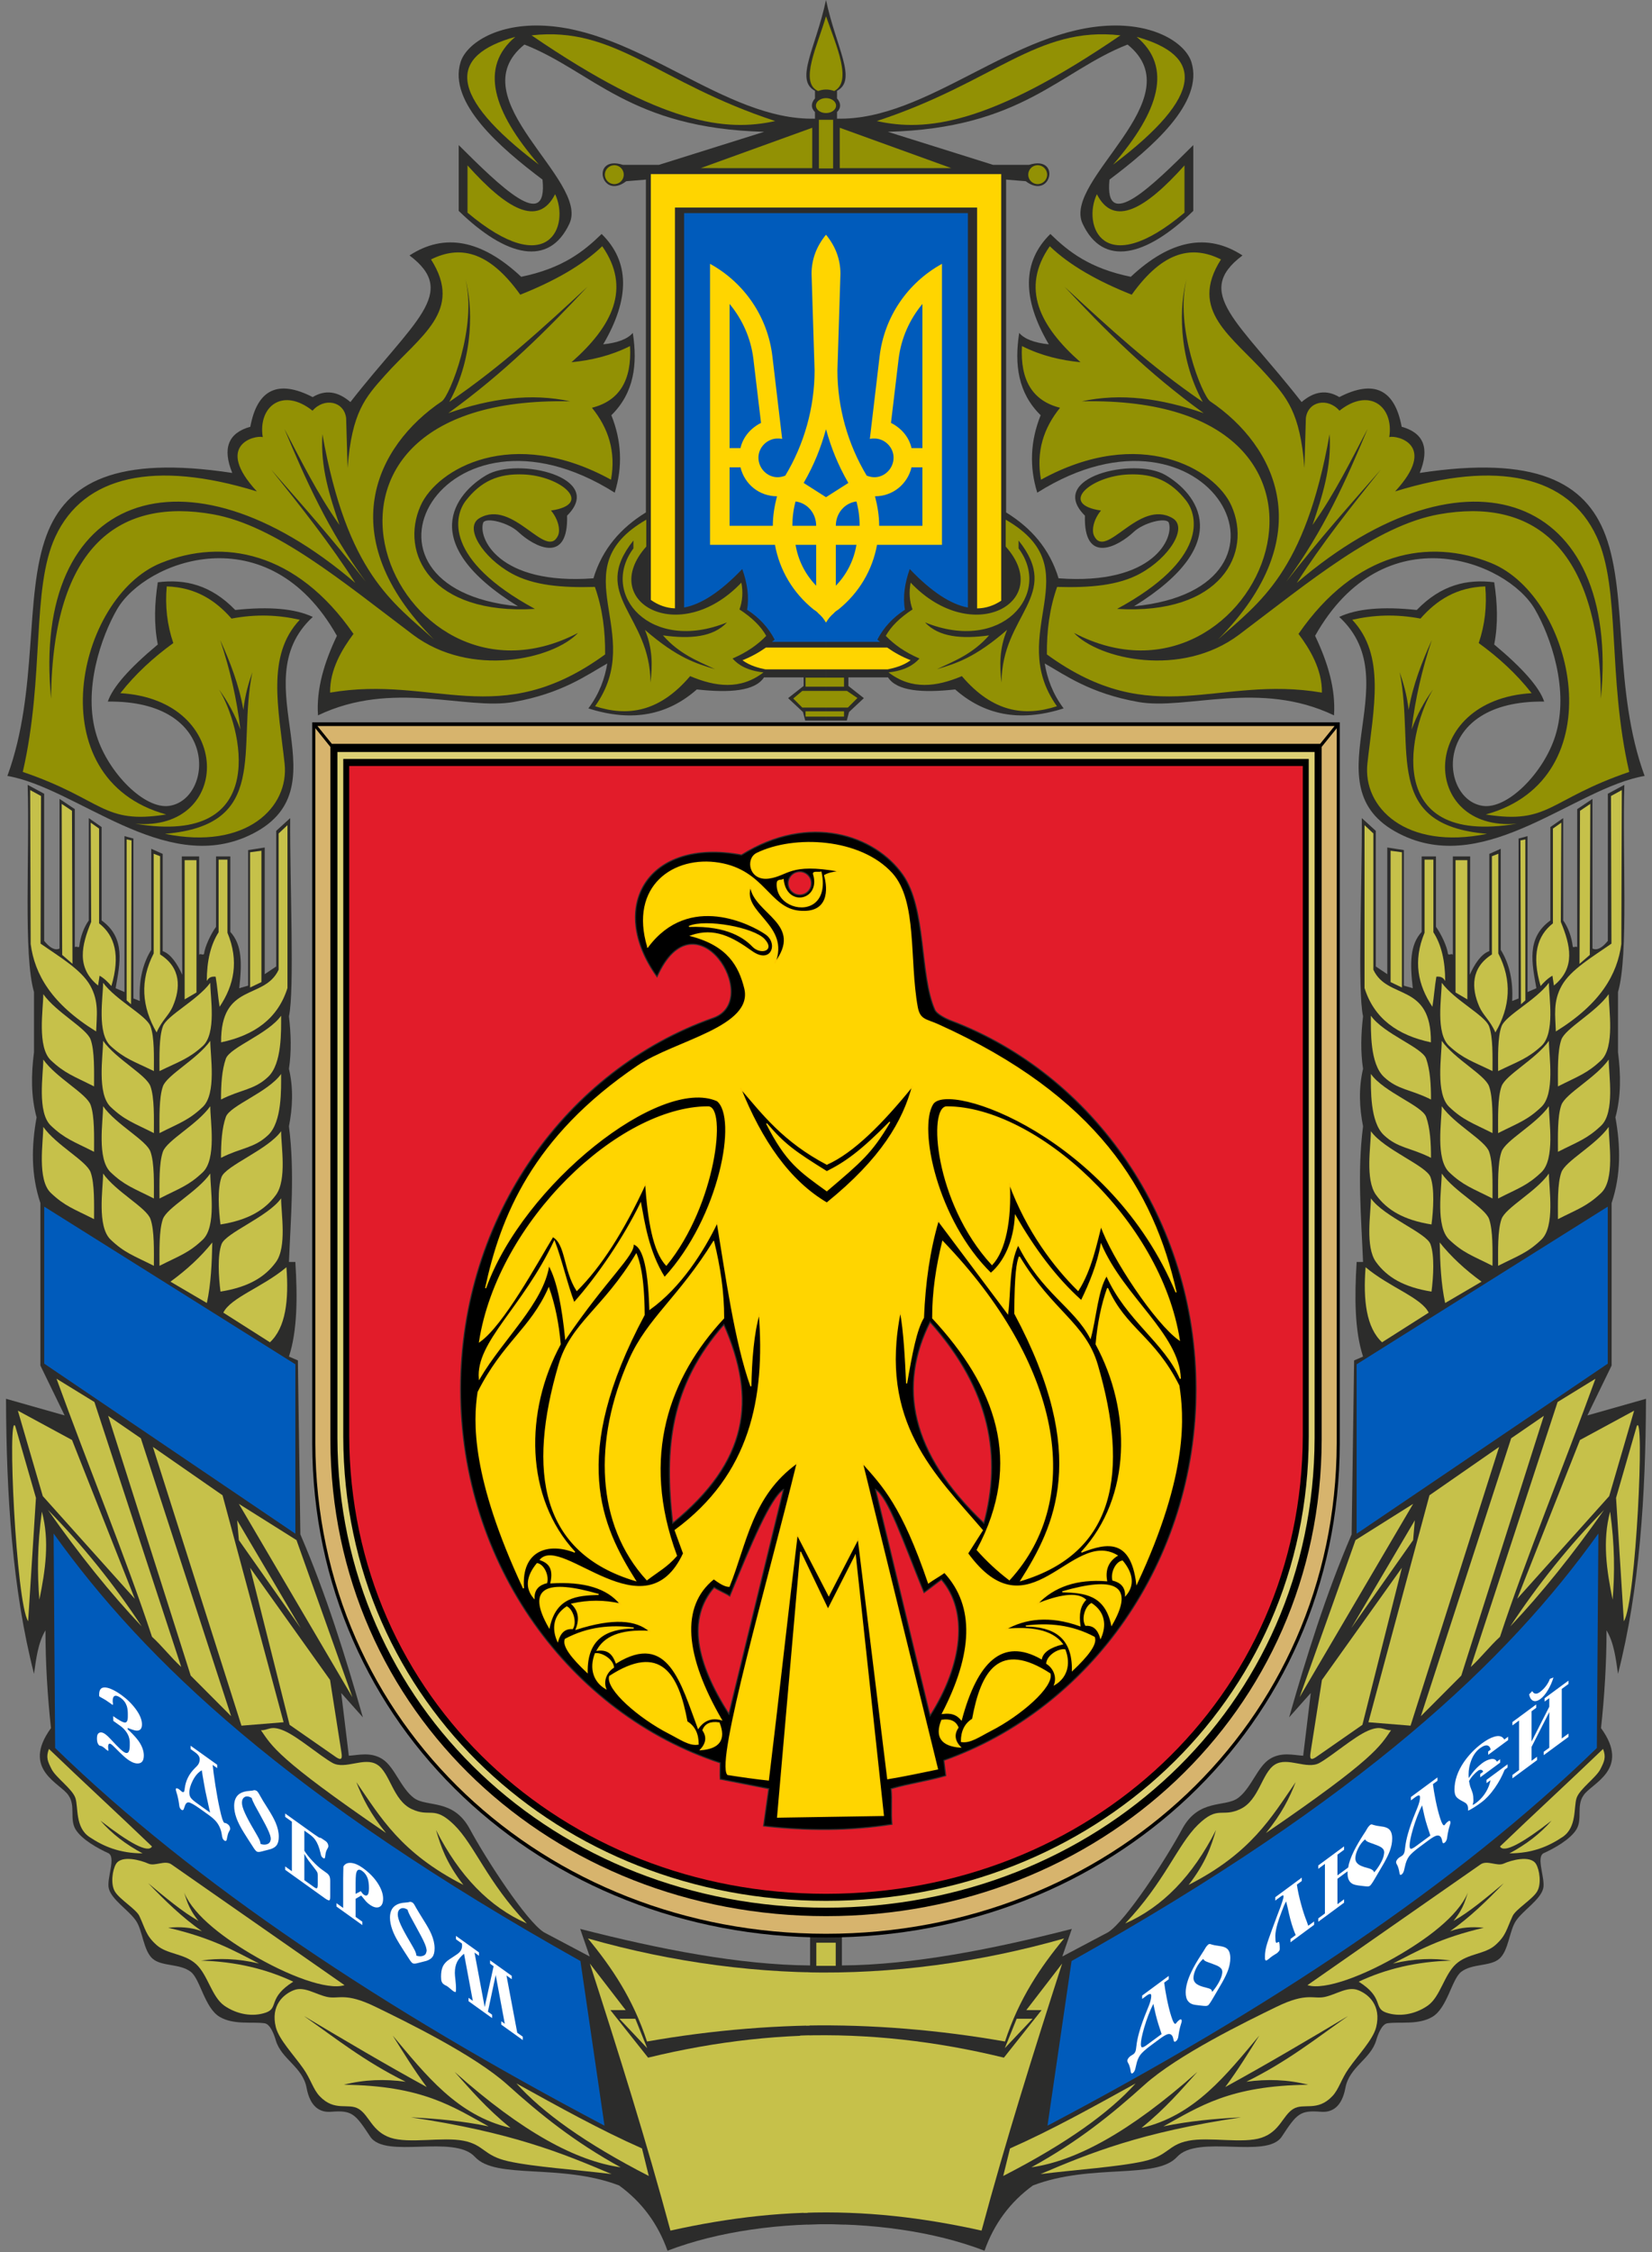 <?xml version="1.0"?>
<svg xmlns="http://www.w3.org/2000/svg" height="567" width="416" xmlns:xlink="http://www.w3.org/1999/xlink" viewBox="0 0 332.8 453.6">
<rect x="0" y="0" width="332.8" height="453.6" fill="#808080" stroke="none"/>
<rect height="88" width="62.4" y="42.398" x="135.2" fill="#005bbb"/>
<use xlink:href="#a" transform="matrix(-1 0 0 1 332.8 0)"/>
<g id="a">
<path d="m166.4-0.002v42.925h28.58v79.427c-3.39-0.63-7.27-3.09-11.71-7.75-1.02 2.87-1.42 5.63-0.97 8.2-2.43 1.57-4.29 3.58-5.56 6.02 0.18 0.16 0.37 0.3 0.55 0.45h-10.89v15.85h4.19c0.16-0.57 0.3-1.15 0.45-1.72 0.99-0.94 1.99-1.87 2.99-2.8-1.05-0.82-2.08-1.64-3.12-2.45v-1.73h7.98c1.8 2.78 6.91 3.15 13.53 2.43 5.64 4.97 12.71 6.74 21.85 3.82-2.25-3.01-3.3-6.03-3.81-9.05 4.18 2.36 9.09 6.01 18.81 7.75 9.71 1.74 24.4-4.51 39.47 2.7 0.36-5.34-1.27-10.68-3.81-16.02 13.88-24.66 38.62-15.1 44.28-5.35 3.13 5.4 7.02 16.27 4.11 25.5-2.32 7.41-9.61 14.82-14.6 14.1-8.85-1.27-10.42-21.32 12.36-21-0.95-2.86-4.31-6.7-10.07-11.5 0.82-4.17 0.64-8.36 0-12.53-5.41-0.68-10.66 0.47-15.6 5.58-6.88-0.74-12.1-0.27-15.62 1.4 14.58 13.41-7.02 34.82 12.91 44.05 17.1 7.93 34.63-9.62 48.61-12.03-6.31-17.26-3.32-36.21-7.87-48.42-4.01-10.781-14.2-16.141-37.43-12.601 2.02-4.96 0.82-8.06-3.64-9.3-1.4-7.56-5.6-9.555-12.56-5.975-2.54-1.53-5.06-1.19-7.6 1-12.75-16.34-21.92-21.996-11.91-29.526-7.02-4.59-14.53-3.17-22.5 4.3-8.3-1.71-12.54-5.055-16.2-8.625-5.66 5.55-5.75 12.956-0.32 22.226-2.9-0.31-4.9-1.06-5.96-2.3-0.99 6.34-0.25 12.095 4.32 16.575-2.08 5.2-2.3 10.4-0.68 15.6 34.7-21.89 56.98 19.216 19.51 22.876 20.65-12.78 12.59-22.766 6.31-26.426-6.27-3.67-24.05 0.435-16.22 8.176-0.29 9.89 6.59 6.32 9.84 3.27 1.92-1.81 6.3-2.96 7.03-1.92 1.16 2.96-2.9 12.7-22.18 11.27-1.78-5.9-5.5-10.15-10.57-13.27v-67.027c1.33 0.11 2.64 0.215 3.96 0.325 5.12 3.93 7.19-5.35 0.68-3.3h-7.28c-7.06-2.22-14.12-4.44-21.18-6.65 27.02-0.7 34.61-12.205 48.29-17.575 13.54 10.89-13.15 27.25-9.07 36.05s12.73 6.77 22.31-2.55v-13.25c-8.19 8.15-18 17.84-16.88 6.95 8.54-6.43 19.07-15.505 16.5-23.675-1.12-3.55-6.83-7.57-16-7.35-19.61 0.45-37.2 19.21-55.39 18.75v-1.325c0.83-0.83 0.84-1.76 0-2.75v-1.525c4.14-2.21-0.18-8.67-2.22-18.3z" fill-rule="evenodd" fill="#2c2c2b"/>
<path d="m162.68 447.99c12.74-0.38 25.45 1.38 35.65 5.29 1.93-5.44 5.18-9.82 9.75-13.14 11.79-4.51 24.82-1.13 29.04-5.75 4.23-4.63 18.07 0.52 21.1-4.09 3.04-4.62 3.65-5.34 7.91-5 2.17 0.17 4.18-0.91 4.91-4.83 0.78-4.22 5.07-5.73 6.2-9.56 0.33-1.14 1.1-3.28 2.28-3.44 2.55-0.34 6.25 0.38 9.05-1.3 3.01-1.81 3.89-7.58 5.79-9.05 2.26-1.74 5.85-1.02 7.72-2.67 1.85-1.65 1.98-5.67 3.33-7.63 1.42-2.09 4.9-4.22 5.47-6.49 0.5-2.01-1.57-6.37 0.15-7.14 1.89-0.85 5.35-2.71 6.58-4.82 1.21-2.11-0.09-4.69 1.4-6.8 1.55-2.43 9.61-5.16 3.52-13.54 0.7-6.43 1.11-13.16 1.11-19.69 1.51 2.54 1.87 5.67 2.31 8.76 4.36-17.06 5.57-35.9 5.64-55.39-3.93 1.12-7.87 2.23-11.81 3.35 1.63-3.35 3.26-6.7 4.88-10.04v-32.72c1.93-5.76 1.81-11.51 0.77-17.26 1.15-4.24 1.1-8.65 0.52-13.14v-12.11c2.18-7.42 0.85-27.82 1.28-41.73-1.11 0.6-2.23 1.2-3.33 1.8v29.63c-1.04 1.27-2.07 2.01-3.09 1.55v-30.15c-1.03 0.69-2.06 1.38-3.08 2.06v27.83c-0.17-0.34-0.86 0.2-0.9-0.18-0.21-1.93-0.98-3.96-1.92-5.23v-20.61l-2.58 1.8v18.81c-4.88 3.51-3.71 8.63-2.82 13.65-0.59 0.26-1.19 0.52-1.79 0.77v-31.4c-0.6 0.16-1.21 0.32-1.8 0.49v32.2c-0.43 0.17-0.86 0.34-1.29 0.52 0.22-4.06-0.55-7.49-2.3-10.31v-20.35c-0.78 0.34-1.55 0.69-2.31 1.03v19.58c-1.63 0.57-2.94 2.56-3.94 4.77 0-7.73 0.09-16.11 0.09-23.84h-3.49v19.84c-0.16-0.43-0.8 0.18-0.98-0.22-0.17-1.42-1.35-3.99-2.42-5.44v-14.18h-2.88v15.2c-2.37 2.58-2.37 6.29-1.79 11.34-0.6-0.17-1.2-0.34-1.8-0.52v-27.3c-1.12-0.17-2.23-0.35-3.34-0.52v25.51c-0.77-0.52-1.54-1.03-2.31-1.55v-27.31c-0.95-0.86-1.88-1.71-2.82-2.57 0.08 13.31-0.9 34.57 0.25 39.93-0.41 3.5-0.53 7.05 0 10.56-0.93 4-0.73 7.83 0 11.59-1.19 9.3-0.36 18.27 0 27.31h-1.29c-0.44 7.13-0.41 13.84 1.29 19.06-0.6 0.26-1.2 0.52-1.8 0.77l-0.5 35.04c-5.22 12.13-9.05 24.46-12.59 36.84 1.45-1.63 2.91-3.26 4.36-4.9l-1.53 12.63c-1.89-0.09-4.42-0.85-6.81 0.71-2.4 1.55-3.68 5.83-6.29 7.79-2.62 1.96-7.92 0.05-11.27 6.25-3.34 6.19-11.37 18.54-14.92 20.8l-9.24 4.89 1.92-5.56c-15.93 4.08-32.03 7.25-46.32 7.36v-6.23h-6.4v6.23" fill="#2c2c2b"/>
<g fill-rule="evenodd" fill="#929104">
<path d="m191.64 33.86-22.47-8.13v8.14l22.47-0.01z"/>
<path d="m205.2 108.86v1.59c6.84 9.19-3.39 21.17-18.85 14.9 2.77 2.97 7.41 3.38 12.9 2.61-3.31 3.76-6.92 5.12-10.49 6.81 3.8-1.15 7.55-2.23 14.12-7.92-1.55 3.69-1.55 7.18-1.11 10.62-0.02-13.7 12.31-17.51 3.43-28.61zm-2.6-4.2v5.41c9.87 11.05-6.61 20.46-19.15 7.27-0.36 1.92-0.23 3.73 0.38 5.4-2.54 1.65-4.33 3.42-5.39 5.32 1.69 1.75 3.87 3.31 6.79 4.56-1.22 1.37-3.04 2.43-6.23 2.8 4.63 3.56 9.64 2.91 14.77 0.75 6.24 7.33 12.66 8.17 19.15 6.06-10.58-14.86 7.17-27.53-10.32-37.57z"/>
<path d="m305.56 165.89c-19.53 1.67-19.96-24.92 2.99-26.29-3.04-3.88-6.65-7.18-10.66-10.09 1.24-3.64 1.68-7.45 1.32-11.41-5.78 0.18-9.81 2.78-13.05 6.48-4.92-0.94-9.47-0.74-13.75 0.24 6.77 7.17 4.29 17.76 3.06 28.92-0.99 8.84 7.72 17.53 24.1 14.19-21.23-1.79-14.47-16.99-17.6-32.54 0.74 2.15 1.44 4.42 1.8 7.57 0.88-5.06 2.67-9.62 4.67-14.05-1.96 5.88-3.36 11.88-4.07 18.01 1.11-3 2.55-5.68 4.31-8.05-4.43 7.09-10.89 31.71 16.88 27.02z"/>
<path d="m328.21 155.46c-4.44-19.24-1.68-36.88-6.57-47.39-5.71-12.29-20.01-15.45-40.59-9.1 8.67-9.37 0.39-11.38-1.18-10.94 0.97-6.17-4.01-10.09-10.03-5.32-2.35-2.69-6.33-1.93-6.77 1.48-0.1 3.35-0.2 6.7-0.29 10.05-0.86-11.24-3.56-14.19-7.53-18.64-7.07-7.95-15.89-12.96-9.28-23.35-5.65-2.81-11.54-1.92-17.98 7.1-6.79-2.7-12.47-5.88-16.51-9.76-5.9 8.45-2.06 16.09 6.19 23.36-3.92-0.39-7.86-1.28-11.79-3.25-0.39 6.9 2.16 11.04 7.67 12.42-3.31 4.09-4.86 8.82-3.84 14.49 19.99-10.99 35.08-2.14 38.36 5.23 4.26 9.54-2.04 22.05-23.03 20.79 18.3-9.92 16.35-18.72 13.89-21.84-3.01-3.83-6.45-5.46-11.62-5.24-7.54 0.32-14.21 6-5.51 7.27-1.42 1.68-1.94 3.86-1.42 5.03 2.35 5.11 9.03-7.46 15.83-3.5 3.16 1.85-0.61 7.91-6.48 11.14-4.42 2.44-10.2 2.9-16.77 2.71-1.53 4.32-2.11 8.88-2.06 13.6 21.5 15.63 34.38 4.08 55.4 7.69 0.08-4.63-2.42-8.77-4.71-11.83 11.48-16.62 26.32-19.33 38.8-14.27 16.96 6.87 25.04 43.46-1.07 50.64 12.89 2.05 12.53-2.98 28.89-8.57zm-5.7-14.75c4.01-41.16-26.98-52.64-61.27-23.32 4.94-7.77 10.91-15.28 16.91-22.79-6 6.84-12.22 13.81-19.02 22.53 7.52-10.25 12.09-20.49 16.37-30.74-3.41 6.45-6.53 12.9-11.09 19.34 1.97-5.81 3.88-11.65 3.44-18.28-4.98 28.05-14.22 33.87-22.46 41.33 20.62-20.74 11.77-38.95-1.6-47.96-1.57-1.05-7.21-15.08-4.73-24.63-1.47 5.11-1.85 15.52 3.23 24.75-10.43-7.1-18.97-15-27.8-23.16 8.12 8.68 16.7 17.28 28 25.43-8.55-3-16.78-4.09-24.56-2.38 63.62-1.42 35.67 66.13-1.58 46.63 4.95 5.28 21.61 9.14 33.28 0.35 14.16-10.67 27.67-22 40.3-24.24 18.32-3.25 32.31 5.75 32.58 37.14z"/>
<path d="m209.04 33.27c-1.05 0-1.9 0.86-1.9 1.91 0 1.04 0.85 1.9 1.9 1.9s1.91-0.86 1.91-1.9c0-1.05-0.86-1.91-1.91-1.91z"/>
<path d="m225.72 7.12c-26.52 18.11-39.24 19.43-49.09 17.26 23.78-7.8 32.23-19.18 49.09-17.26z"/>
<path d="m228.98 7.42c13.43 3.74 13.85 11.68-4.75 25.74 9.37-10.81 11.99-19.69 4.75-25.74z"/>
<path d="m220.97 39.11c3.43 6.77 9.86 2.9 17.65-5.8v9.52c-16.44 13.81-20.62 2.52-17.65-3.72z"/>
</g>
<path fill="#005bbb" d="m323.89 243.01v31.62l-50.59 34.25v-34.12l50.59-31.75z"/>
<path fill="#005bbb" d="m322 308.84c-0.11 14.4-0.21 28.8-0.31 43.2-28.29 27.51-66.2 52.6-110.67 76.06 1.61-11.06 3.23-22.11 4.85-33.16 58.77-32.93 87.81-60.48 106.13-86.1z"/>
<g fill="#c6c14a">
<path d="m299.98 245.5c-0.82-2.29-6.9-5.44-9.54-9.15 0 3.01-1.3 10.65 1.52 13.32s4.61 3.19 8.71 5.26c0-3 0.12-7.13-0.69-9.43z"/>
<path d="m298.46 258.12c-3.37-2.45-6.18-5.08-8.43-7.9 0.09 4.21 0.27 8.37 1.1 12.2 2.45-1.43 4.89-2.86 7.33-4.3z"/>
<path d="m287.81 264.36c-1.49-3.05-7.95-5.13-12.71-9.15-0.51 6.66 0.14 12.16 3.32 15.12 3.13-1.99 6.27-3.98 9.39-5.97z"/>
<path d="m329.72 287.23c-1.39 4.81-2.77 9.62-4.16 14.43 0.52 8.28 1.04 16.56 1.57 24.85 2.45-3.69 4.23-42.71 2.59-39.28z"/>
<path d="m324.36 304.44c-1.58 5.91-0.7 11.82 0.51 17.72 0.43-5.3 0.43-11.03-0.51-17.72z"/>
<path d="m329.2 284.1-10.91 5.91-12.65 31.98 18.54-20.68 5.02-17.21z"/>
<path d="m304.25 327.55c5.6-8.51 11.9-16.33 18.89-23.46-6.3 8.98-12.59 16.8-18.89 23.46z"/>
<path d="m321.41 277.67c-2.55 1.57-5.09 3.13-7.63 4.69-5.83 17.79-11.66 35.58-17.49 53.36 2.02-1.85 3.86-4.23 5.89-6.08 5.13-15.59 12.88-34.47 19.23-51.97z"/>
<path d="m311.01 285.14-6.58 4.52-18.19 55.97 8.14-8.17 16.63-52.32z"/>
<path d="m302 291.4-14.03 9.74-12.3 45.71 8.49 0.69 17.84-56.14z"/>
<path d="m285.02 306.18-0.34 3.99-12.47 17.73 12.81-21.72z"/>
<path d="m284.68 302.87-11.61 7.3-11.26 31.63 22.87-38.93z"/>
<path d="m266.31 338.33 16.11-22.6-7.96 31.64c-3.03 2.1-6.05 4.21-9.07 6.31-1.19 0.87-1.64 0.8-1.37-0.77l2.29-14.58z"/>
<path d="m302.18 371.87c6.81-6.54 13.95-13.09 20.76-19.64 0.65 1.68 0.25 2.51-0.53 4.06-0.89 1.75-4.21 3.99-4.81 5.85s0.09 5.88-2.82 7.82c-2.9 1.94-6.09 3.27-10.7 3.3 3.33-1.78 6.2-3.95 8.49-6.6-5.82 4.51-9.6 6.62-10.39 5.21z"/>
<path d="m263.39 399.8c11.61-8.1 23.23-16.2 34.83-24.29 1.35-0.99 3.36 0.44 4.73-0.2 1.37-0.63 5.37-1.79 6.49 0.1 0.68 1.13 1.15 3.99 0.2 5.55-0.93 1.56-4.29 3.55-4.92 4.92-1.26 2.72-1.3 3.89-3.44 5.82-2.15 1.93-5.59 1.68-7.97 3.85-2.39 2.17-3.16 6.62-5.71 8.39-2.56 1.77-5.73 2.3-8.37 1.38s-0.33-2.96-5.51-6.22c5.44-2.56 11.59-4.05 18.6-4.24-3.53-0.54-7.39-0.44-11.71 0.59 4.98-2.56 9.55-5.18 18.31-7.21-2.27-0.23-4.53-0.13-6.8 0.7 3.93-2.75 7.43-6.14 10.83-9.68-3.46 2.87-6.94 5.81-10.13 7.6 2.3-2.89 2.38-4.45 3.14-6.42-1.44 4.61-7.4 9.32-13.72 13.06-7.39 4.39-15.39 7.39-18.85 6.3z"/>
<path d="m280.23 348.46c-2.22 3.2-3.21 5.66-25.19 20.69 3.1-3.78 4.75-7.07 5.97-10.23-4.89 7.09-8.95 14.25-21.56 20.69 3.49-4.51 4.55-7.8 5.51-11.05-4.69 9.25-10.78 15.52-18.28 18.81 7.93-8.31 10.55-15.87 14.65-19.87 4.1-3.99 4.78-1.38 8.55-3.17 3.78-1.79 4.32-7.27 6.92-8.93 2.59-1.67 6.45 1.08 9.02-0.36s6.95-5.26 9.72-6.46c2.77-1.21 3.12-0.08 4.69-0.12z"/>
<path d="m207.78 436.48c9.37-5.15 16.18-10.66 22.79-16.62 6.62-5.97 20.46-12.72 26.59-15.7 6.13-2.99 7.39-1.48 9.73-1.99 2.35-0.51 4.58-2.18 6.69-1.37s4.74 3.08 3.65 7.47c-0.62 2.47-3.57 5.53-5.52 8.31-1.53 2.16-1.96 4.15-3.3 5.57-3.06 3.23-5.77 1.27-7.9 2.59-2.12 1.32-2.66 4.55-6.39 5.79-3.72 1.24-10.56-0.22-14.73 0.61s-3.95 2.99-8.97 4.12c-5.01 1.13-13.87 1.72-20.82 2.59 9.96-4.24 20.24-8.43 40.43-11.43-5.23 0.27-10.44 0.73-15.66 1.82 7.14-3.91 13.31-8.23 29.18-8.38-4.15-1.07-8.31-1.17-12.47-0.61 8.26-4.07 14.08-8.74 20.53-13.26-8.27 4.93-16.52 9.81-24.78 14.33 2.57-3.46 4.69-6.92 6.85-10.37-6.62 7.88-12.97 16.11-23.72 18.6 4.97-4.07 7.98-7.64 11.25-11.28-13.73 12.23-24.56 17.95-33.43 19.21z"/>
<path d="m228.77 419.59c-8.44 4.66-16.87 9.37-25.3 13.09-0.46 1.85-0.92 3.7-1.37 5.55 12.87-6.61 21.4-12.79 26.67-18.64z"/>
<path d="m299.98 231.94c-0.82-2.3-6.9-5.44-9.54-9.15 0 3-1.3 10.64 1.52 13.31s4.61 3.19 8.71 5.27c0-3.01 0.12-7.14-0.69-9.43z"/>
<path d="m299.98 218.78c-0.82-2.3-6.9-5.45-9.54-9.16 0 3.01-1.3 10.65 1.52 13.32s4.61 3.19 8.71 5.26c0-3 0.12-7.13-0.69-9.42z"/>
<path d="m302.49 245.5c0.81-2.29 6.9-5.44 9.54-9.15 0 3.01 1.29 10.65-1.53 13.32-2.81 2.67-4.6 3.19-8.7 5.26 0-3-0.13-7.13 0.69-9.43z"/>
<path d="m302.49 231.94c0.81-2.3 6.9-5.44 9.54-9.15 0 3 1.29 10.64-1.53 13.31-2.81 2.67-4.6 3.19-8.7 5.27 0-3.01-0.13-7.14 0.69-9.43z"/>
<path d="m302.49 218.78c0.81-2.3 6.9-5.45 9.54-9.16 0 3.01 1.29 10.65-1.53 13.32-2.81 2.67-4.6 3.19-8.7 5.26 0-3-0.13-7.13 0.69-9.42z"/>
<path d="m314.54 236.1c0.82-2.29 6.91-5.44 9.54-9.15 0 3.01 1.29 10.65-1.53 13.31-2.82 2.67-4.6 3.19-8.7 5.27 0-3-0.13-7.13 0.69-9.43z"/>
<path d="m314.54 222.54c0.82-2.3 6.91-5.45 9.54-9.15 0 3 1.29 10.64-1.53 13.31s-4.6 3.19-8.7 5.27c0-3.01-0.13-7.14 0.69-9.43z"/>
<path d="m314.54 209.37c0.82-2.29 6.91-5.44 9.54-9.15 0 3.01 1.29 10.65-1.53 13.32-2.82 2.66-4.6 3.18-8.7 5.26 0-3-0.13-7.13 0.69-9.43z"/>
<path d="m299.98 206.69c-0.82-2.2-6.9-5.21-9.54-8.76 0 2.88-1.3 10.19 1.52 12.74 2.82 2.56 4.61 3.05 8.71 5.04 0-2.87 0.12-6.83-0.69-9.02z"/>
<path d="m302.49 206.69c0.81-2.2 6.9-5.21 9.54-8.76 0 2.88 1.29 10.19-1.53 12.74-2.81 2.56-4.6 3.05-8.7 5.04 0-2.87-0.13-6.83 0.69-9.02z"/>
<path d="m324.54 160.31 2.18-1.19c-0.04 10.34-0.07 20.68-0.1 31.01-0.81 6.1-4.18 12.03-13.19 17.6-0.1-3.15-0.62-6.02 1.2-9.25 1.8-3.22 6.29-5.84 10-8.44l-0.09-29.73z"/>
<path d="m318.3 163.29 2.07-1.39-0.1 30.42-2.07 1.79 0.1-30.82z"/>
<path d="m312.84 166.87c0.56-0.4 1.13-0.79 1.69-1.19-0.04 6.66-0.07 13.32-0.1 19.98 1.92 4.67 3.05 9.22-1.39 12.82l-0.3-1.98c-0.95 0.53-1.68 1.29-2.38 2.08-1.83-6.18-0.7-10.15 2.48-12.62v-19.09z"/>
<path d="m306.3 169.26 0.99-0.2v32.41l-0.89 0.79-0.1-33z"/>
<path d="m301.25 207.93c3.01-5.17 3.39-10.47 0.59-15.91v-20.08c-0.43 0.17-0.86 0.33-1.29 0.5v19.78c-4.26 2.69-4.14 6.8-2.56 10.46 0.83 1.91 2.13 2.69 3.26 5.25z"/>
<path d="m295.6 173.23h-2.38v26.65l2.38 1.39v-28.04z"/>
<path d="m291.14 197.59c0-4.08-0.79-7.36-2.38-9.84v-14.62h-1.78v14.72c-2.36 5.69-1.34 10.54 1.58 14.91 0.33-2.02 0.45-4.04 0.8-6.06 0.86-0.1 1.45 0.2 1.78 0.89z"/>
<path d="m282.42 171.64-2.28-0.3v26.45l2.28 1.09v-27.24z"/>
<path d="m274.89 166.18 1.78 1.68v27.44c2.87 6.17 11.69 2.49 11.59 14.62-6.68-1.41-11.44-4.76-13.37-10.94v-32.8z"/>
<path d="m287.3 213.21c-0.83-2.3-8.5-4.95-11.13-8.65 0 3-0.21 9.65 2.61 12.31 2.82 2.67 5.4 2.49 9.5 4.57 0-3-0.17-5.94-0.98-8.23z"/>
<path d="m287.3 224.94c-0.83-2.3-8.5-4.95-11.13-8.65 0 3-0.21 9.65 2.61 12.31 2.82 2.67 5.4 2.5 9.5 4.58 0-3.01-0.17-5.95-0.98-8.24z"/>
<path d="m288.18 237.07c-0.81-2.3-9.38-5.54-12.01-9.25 0 3-1.19 9.75 1.03 12.82 2.22 3.06 5.59 5.07 11.18 5.96 0.39-3.01 0.63-7.24-0.2-9.53z"/>
<path d="m288.18 250.59c-0.81-2.3-9.38-5.54-12.01-9.25 0 3-1.19 9.75 1.03 12.82 2.22 3.06 5.59 5.07 11.18 5.96 0.39-3.01 0.63-7.24-0.2-9.53z"/>
<path d="m208.01 406.57h-3.2l-2.39 5.92 5.59-5.92z"/>
<path d="m161.89 445.65c12.39-0.44 24.03 0.95 35.85 3.58 4.82-17.93 10.45-35.86 16.23-53.78-2.4 3.13-4.81 6.25-7.22 9.38h3.08l-7.59 9.57c-13.68-3.34-27.37-4.89-41.05-4.44"/>
<path d="m162.4 397.22c17.24 0.39 34.91-1.96 51.97-6.83-4.75 5.75-9.08 12.12-11.91 20.76-13.13-2.32-26.93-3.47-40.06-3.22"/>
</g>
<path d="m164.85 123.47c0.63 0.52 1.15 1.15 1.55 1.88 0.44-0.73 0.95-1.36 1.59-1.88 0.28-0.32 0.6-0.52 0.91-0.72 4.15-3.35 6.85-7.91 7.78-13.02h13.08v-56.597c-6.96 3.839-11.62 10.708-12.56 18.616l-1.97 16.654c0.32-0.087 0.64-0.087 0.93-0.087 2.07 0 3.85 1.761 3.85 3.839 0 2.193-1.78 3.954-3.85 3.954-0.52 0-1.04-0.116-1.56-0.318-3.82-6.349-5.9-13.738-5.9-21.213l0.61-19.453c0-2.915-1.04-5.628-2.91-7.822-0.3 0.389-0.58 0.785-0.83 1.19l0.83 37.947c1.07 3.839 2.39 7.158 4.5 10.823l-4.7 2.997m6.33 9.47h-4.15v8.23c2.2-2.28 3.63-5.11 4.15-8.23zm0.64-3.84c0-1.67-0.21-3.35-0.64-4.9-2.39 0.31-4.15 2.39-4.15 4.9zm3.94 0c0-1.99-0.32-3.95-0.84-5.942 3.54 0 6.53-2.396 7.36-5.831h2.19v11.773zm6.52-15.64h2.19v-29.035c-2.58 3.117-4.26 6.869-4.78 10.967l-1.55 12.988c2.07 1.039 3.63 2.829 4.14 5.08z" fill-rule="evenodd" fill="#ffd500"/>
</g>
<path fill="#929104" d="m164.97 24.13h2.86v9.79h-2.86v-9.79z"/>
<path d="m22.83 346.58-0.03-0.96c1.22 0.87 2.02 1.3 2.39 1.29s0.56-0.41 0.56-1.19v-0.53c0-0.65-0.07-1.19-0.21-1.61-0.23-0.67-0.63-1.21-1.2-1.62-0.58-0.42-1.01-0.54-1.3-0.38-0.22 0.13-0.34 0.45-0.34 0.97 0 0.12 0.01 0.25 0.04 0.4 0.02 0.14 0.03 0.24 0.03 0.28 0 0.13-0.08 0.14-0.23 0.03l-0.29-0.21c-0.36-0.25-0.65-0.45-0.87-0.6-0.23-0.15-0.63-0.38-1.19-0.69-0.09-0.05-0.16-0.1-0.19-0.14-0.02-0.04-0.03-0.16-0.03-0.35 0-1.18 0.57-1.63 1.71-1.35 0.79 0.2 1.71 0.68 2.76 1.43 1.15 0.83 2.14 1.8 2.95 2.91 0.81 1.12 1.21 2.12 1.21 3.02 0 0.86-0.36 1.28-1.07 1.26-0.32-0.01-0.87-0.17-1.65-0.49l-0.15-0.06v0.3c0.21 0.17 0.51 0.45 0.91 0.86 0.64 0.65 1.12 1.23 1.46 1.75 0.58 0.92 0.87 1.8 0.87 2.64 0 0.93-0.31 1.46-0.94 1.58-0.64 0.13-1.4-0.13-2.28-0.76-0.29-0.21-0.6-0.47-0.93-0.77s-0.93-0.88-1.79-1.75c-0.27-0.27-0.47-0.45-0.6-0.54-0.2-0.14-0.35-0.17-0.47-0.1-0.12 0.08-0.18 0.29-0.18 0.64 0 0.08 0.01 0.2 0.03 0.34 0.02 0.15 0.04 0.24 0.04 0.27 0 0.15-0.06 0.19-0.17 0.11l-0.37-0.27c-0.1-0.11-0.2-0.21-0.32-0.29-0.12-0.09-0.21-0.15-0.28-0.2-0.15-0.11-0.29-0.17-0.42-0.19s-0.23-0.05-0.29-0.09c-0.12-0.09-0.23-0.25-0.33-0.48-0.09-0.23-0.14-0.56-0.14-0.98 0-0.6 0.17-0.97 0.5-1.1 0.34-0.14 0.73-0.04 1.17 0.28 0.27 0.19 0.6 0.49 0.99 0.91 0.39 0.41 0.79 0.83 1.19 1.26 0.28 0.29 0.56 0.56 0.83 0.82 0.28 0.26 0.49 0.43 0.63 0.53 0.51 0.37 0.87 0.38 1.07 0.04 0.15-0.24 0.23-0.68 0.23-1.29v-0.33-0.35c0-0.1-0.01-0.18-0.02-0.24-0.05-0.59-0.25-1.14-0.59-1.66s-0.77-0.97-1.29-1.34l-1.41-1.01zm20.92 8.83v0.68l-0.91-0.65c0.08 0.86 0.26 2.21 0.54 4.05 0.29 1.83 0.58 3.44 0.89 4.82 0.36 1.69 0.66 2.61 0.89 2.77 0.05 0.04 0.13 0.06 0.24 0.07 0.11 0 0.27 0.09 0.5 0.25 0.15 0.11 0.27 0.25 0.35 0.42s0.12 0.33 0.12 0.47c0 0.07-0.01 0.13-0.02 0.17-0.02 0.03-0.07 0.14-0.16 0.31-0.1 0.17-0.17 0.32-0.22 0.45-0.04 0.13-0.1 0.31-0.15 0.55-0.11 0.52-0.16 0.78-0.16 0.79-0.1 0.23-0.25 0.26-0.45 0.12-0.18-0.13-0.3-0.28-0.37-0.48-0.07-0.19-0.11-0.39-0.14-0.6-0.14-1.05-0.51-1.94-1.1-2.68-0.34-0.43-0.89-0.92-1.65-1.46l-1.65-1.18c-1.15-0.82-1.91-1.25-2.28-1.29s-0.65 0.24-0.83 0.86c-0.12 0.34-0.19 0.53-0.2 0.55-0.11 0.18-0.26 0.21-0.45 0.07-0.17-0.13-0.3-0.31-0.37-0.56-0.04-0.11-0.07-0.31-0.1-0.59s-0.1-0.65-0.19-1.1-0.19-0.83-0.3-1.14c-0.04-0.14-0.08-0.27-0.11-0.39s-0.05-0.23-0.05-0.33c0-0.16 0.07-0.23 0.2-0.21 0.14 0.02 0.28 0.09 0.43 0.19 0.09 0.07 0.19 0.15 0.31 0.26 0.12 0.1 0.21 0.18 0.27 0.23 0.23 0.16 0.39 0.14 0.48-0.07 0.03-0.06 0.07-0.3 0.12-0.7 0.1-0.7 0.29-1.35 0.57-1.94 0.35-0.75 0.86-1.45 1.54-2.11 0.3-0.28 0.5-0.5 0.6-0.67 0.19-0.31 0.29-0.65 0.29-1.04 0-0.2-0.04-0.38-0.13-0.55-0.15-0.29-0.42-0.58-0.82-0.86l-0.88-0.63v-0.68l5.35 3.83zm-4.25 7.62 2.82 2.02-0.32-1.45c-0.25-1.11-0.46-2.08-0.63-2.91-0.16-0.83-0.35-1.88-0.56-3.15l-0.16-1.01c-0.71 0.39-1.32 1.09-1.83 2.09-0.45 0.9-0.68 1.69-0.68 2.38 0 0.43 0.1 0.78 0.29 1.06 0.2 0.27 0.56 0.6 1.07 0.97zm12.27-2.31c0.08 0.06 0.18 0.19 0.3 0.38 0.04 0.04 0.16 0.26 0.38 0.65 0.26 0.45 0.44 0.77 0.56 0.97s0.45 0.72 0.98 1.56c0.71 1.13 1.22 2.05 1.52 2.76 0.43 1 0.65 1.95 0.65 2.85 0 0.76-0.15 1.35-0.44 1.74-0.24 0.33-0.64 0.59-1.22 0.78-0.07 0.03-0.65 0.17-1.73 0.45-0.53 0.15-0.89 0.15-1.08 0.01-0.12-0.08-0.28-0.27-0.48-0.54-0.19-0.28-0.58-0.89-1.18-1.82-0.71-1.12-1.15-1.82-1.31-2.11-0.47-0.82-0.84-1.57-1.09-2.27-0.31-0.86-0.46-1.67-0.46-2.42 0-1.16 0.38-1.99 1.14-2.49 0.48-0.31 1.16-0.5 2.03-0.55 0.16-0.02 0.32-0.03 0.47-0.05 0.08-0.02 0.15-0.03 0.23-0.05 0.12-0.05 0.24-0.05 0.37-0.02s0.25 0.09 0.36 0.17zm-1.07 1.37c-0.58-0.34-1.05-0.39-1.41-0.18-0.37 0.22-0.55 0.61-0.55 1.16 0 0.5 0.21 1.22 0.63 2.13 0.38 0.84 0.98 1.96 1.81 3.36 0.53 0.9 0.87 1.51 1.03 1.84s0.25 0.65 0.28 0.96c0.49 0.17 0.93 0.18 1.32 0.05 0.4-0.13 0.63-0.41 0.71-0.83 0.02-0.09 0.03-0.18 0.03-0.25 0-0.06-0.01-0.16-0.03-0.3-0.08-0.51-0.43-1.36-1.05-2.55-0.09-0.18-0.46-0.85-1.1-2.04-0.34-0.6-0.67-1.21-1.01-1.83-0.33-0.62-0.55-1.13-0.66-1.52zm6.75 3.14 5.78 4.14c0.8 0.57 1.22 0.82 1.24 0.75 0.02-0.08 0.4 0.15 1.15 0.68 0.16 0.12 0.29 0.27 0.39 0.46 0.09 0.19 0.14 0.37 0.14 0.56 0 0.09-0.03 0.2-0.1 0.32-0.1 0.2-0.18 0.34-0.22 0.42-0.05 0.09-0.1 0.21-0.15 0.37s-0.1 0.38-0.13 0.67c-0.03 0.28-0.06 0.46-0.08 0.53-0.06 0.18-0.2 0.2-0.4 0.05-0.2-0.14-0.33-0.33-0.41-0.58-0.02-0.07-0.06-0.23-0.11-0.47-0.25-1.09-0.59-1.94-1.02-2.56-0.28-0.41-0.69-0.81-1.23-1.19l-0.38-0.27-0.61-0.44v4.04c0.35 0.59 0.89 1.26 1.59 2.03 0.71 0.76 1.35 1.35 1.92 1.76l0.67 0.48c0.06 0.04 0.16 0.11 0.29 0.21 0.25 0.17 0.43 0.38 0.56 0.61 0.12 0.23 0.18 0.56 0.18 0.99v3.15c0 0.43-0.04 0.67-0.13 0.74-0.12 0.1-0.42-0.01-0.89-0.34l-8.05-5.77v-0.68l1.35 0.96v-9.98l-1.35-0.96v-0.68zm3.86 13.42 1.99 1.43c0.27 0.19 0.46 0.25 0.56 0.19 0.1-0.07 0.15-0.33 0.15-0.77v-1.83c0-0.25-0.03-0.45-0.09-0.59-0.07-0.15-0.27-0.44-0.6-0.86-0.52-0.66-0.9-1.15-1.14-1.48-0.34-0.49-0.63-0.95-0.87-1.39v5.3zm10.33 3.76v3.64l1.35 0.97v0.68l-5.2-3.73v-0.68l1.34 0.96v-5.93c0-0.43 0.01-0.84 0.02-1.25 0.01-0.4 0.02-0.79 0.03-1.17 0.31-0.54 0.83-0.78 1.54-0.72s1.5 0.4 2.37 1.02c1.28 0.92 2.3 1.96 3.04 3.12 0.7 1.1 1.05 2.12 1.05 3.06 0 0.89-0.26 1.45-0.78 1.68-0.53 0.22-1.18 0.06-1.95-0.5-0.28-0.2-0.53-0.42-0.73-0.64-0.06-0.06-0.26-0.3-0.6-0.74l-0.36-0.43-1.12 0.66zm0-0.99 1.04-0.55c0.23 0.34 0.43 0.58 0.6 0.7 0.26 0.19 0.47 0.23 0.65 0.14 0.27-0.15 0.4-0.62 0.4-1.41s-0.08-1.43-0.24-1.94c-0.22-0.66-0.59-1.18-1.12-1.56-0.71-0.51-1.13-0.26-1.26 0.74-0.04 0.35-0.07 0.92-0.07 1.7v2.18zm11.52 1.79c0.09 0.06 0.19 0.19 0.31 0.38 0.03 0.05 0.16 0.26 0.37 0.66 0.26 0.44 0.45 0.76 0.57 0.96s0.44 0.72 0.97 1.57c0.71 1.12 1.22 2.04 1.52 2.75 0.43 1.01 0.65 1.95 0.65 2.85 0 0.77-0.14 1.35-0.44 1.74-0.23 0.33-0.64 0.59-1.21 0.79-0.08 0.02-0.65 0.17-1.73 0.44-0.53 0.15-0.9 0.15-1.09 0.01-0.12-0.08-0.27-0.26-0.47-0.54-0.19-0.28-0.59-0.89-1.18-1.82-0.72-1.12-1.15-1.82-1.31-2.11-0.48-0.81-0.84-1.57-1.09-2.27-0.31-0.86-0.47-1.67-0.47-2.42 0-1.16 0.38-1.98 1.15-2.48 0.48-0.32 1.15-0.51 2.03-0.56 0.16-0.01 0.31-0.03 0.47-0.05 0.07-0.01 0.15-0.03 0.22-0.05 0.12-0.05 0.24-0.05 0.38-0.02 0.12 0.04 0.24 0.09 0.35 0.17zm-1.07 1.37c-0.57-0.33-1.04-0.39-1.41-0.17-0.37 0.21-0.55 0.6-0.55 1.15 0 0.51 0.21 1.22 0.63 2.14 0.38 0.83 0.99 1.95 1.82 3.35 0.53 0.9 0.87 1.51 1.03 1.84 0.15 0.33 0.25 0.65 0.28 0.97 0.49 0.16 0.93 0.18 1.32 0.04 0.4-0.13 0.63-0.41 0.7-0.83 0.03-0.09 0.04-0.18 0.04-0.25 0-0.06-0.01-0.16-0.04-0.3-0.07-0.51-0.42-1.36-1.05-2.55-0.08-0.17-0.45-0.85-1.1-2.04-0.33-0.59-0.67-1.21-1-1.83-0.34-0.62-0.56-1.13-0.67-1.52zm13.16 18.38-1.77-9.49c-0.64 0.54-1.1 1.08-1.38 1.62-0.31 0.62-0.47 1.37-0.47 2.24 0 0.3 0.04 0.79 0.12 1.46 0.07 0.67 0.11 1.13 0.11 1.39v0.31 0.29c0 0.1-0.01 0.18-0.02 0.25s-0.02 0.11-0.04 0.13c-0.03 0.03-0.09 0.02-0.18 0-0.1-0.03-0.22-0.09-0.36-0.19-0.09-0.07-0.2-0.15-0.31-0.25s-0.24-0.2-0.36-0.31c-0.13-0.11-0.24-0.2-0.34-0.27-0.09-0.06-0.17-0.11-0.24-0.17-0.12-0.05-0.23-0.11-0.33-0.16-0.1-0.06-0.19-0.11-0.25-0.16-0.21-0.14-0.35-0.32-0.44-0.54-0.1-0.22-0.14-0.57-0.14-1.04 0-0.81 0.11-1.47 0.34-1.99 0.19-0.42 0.5-0.81 0.92-1.17 0.23-0.18 0.65-0.47 1.26-0.86 0.62-0.39 1.03-0.69 1.24-0.93 0.32-0.35 0.48-0.78 0.48-1.27 0-0.1-0.01-0.24-0.03-0.43l-1.2-0.86v-0.68l4.63 3.32v0.68l-0.9-0.65 2.05 10.98 1.8-8.22-0.71-0.51v-0.68l4.36 3.12v0.68l-1.06-0.75 2.17 11.53 1.12 0.8v0.68l-4.34-3.11v-0.68l0.71 0.51-1.83-9.83-1.57 7.39 0.84 0.61v0.68l-4.74-3.4v-0.68l0.86 0.61z" fill="#fff"/>
<path d="m62.9 145.47v145.05 0.25c0.14 57.02 46.45 99.43 103.5 99.43s103.36-42.41 103.5-99.43v-145.3h-207z"/>
<path d="m70.35 154.27v134.85c0.13 52.93 43.09 92.28 96.05 92.28s95.92-39.35 96.05-92.28v-134.85h-96.05-96.05z" fill="#e21c2a"/>
<path d="m67.975 151.45v138.2c0.13 54.24 44.155 94.55 98.425 94.55s98.3-40.31 98.43-94.55v-138.2h-196.86zm1.175 1.4h194.5v136.55c-0.13 53.59-43.63 93.42-97.25 93.42s-97.12-39.83-97.25-93.42v-136.55z" fill-rule="evenodd" fill="#ddd074"/>
<path d="m63.95 146.22 2.9 3.58h199.1l2.9-3.58h-204.9zm-0.425 0.45v143.98c0.14 56.68 46.165 98.8 102.88 98.8 56.71 0 102.74-42.12 102.88-98.8v-143.98l-3.03 3.75v139.55c-0.13 55.02-44.8 95.93-99.85 95.93s-99.72-40.91-99.85-95.93v-139.55l-3.025-3.75z" fill="#d7b46d"/>
<path d="m157.85 299.95c-3.67 15.09-7.34 30.17-11.01 45.25-6.67-10.46-8.42-19.23-2.97-25.51 0.81 0.59 2.33 1.17 3.14 1.75 4.32-10.6 8.23-19.88 10.84-21.49zm18.52 0c3.67 15.09 7.33 30.52 11 45.6 6.67-10.47 7.72-21.15 2.28-27.43-0.82 0.58-2.68 2.04-3.5 2.62-4.31-10.6-7.17-19.18-9.78-20.79zm11-33.72c-6.43 12.85-4.16 26.28 10.84 40.53 3.57-13.3 1.44-26.76-10.84-40.53zm-41.54 0.52c6.7 15.22 4.89 27.59-10.31 40.01-1.73-15.13-0.54-27.67 10.31-40.01zm45.77-61.17c28.7 10.86 49.34 40.06 49.34 74.21 0 34.73-21.34 64.33-50.8 74.74 0.12 1.03 0.25 2.05 0.38 3.08-3.84 1.11-7.16 1.51-11.01 2.62 0.23 2.16-0.06 5.01 0.18 7.17-8.62 1.35-17.24 1.32-25.86 0.34l1.05-7.51-9.79-1.92c-0.07-0.9 0-2.18 0-3.28-30.22-9.92-52.29-39.93-52.29-75.24 0-34.76 21.38-64.37 50.88-74.76 10.2-3.59-3.61-25.65-11.32-8.33-10.11-14.1-1.85-28.05 17.02-24.51 13.67-8.54 26.86-3.98 32.49 4 4.79 6.81 3.35 20.15 6.44 27.16 0.41 0.94 2.35 1.88 3.29 2.23zm-30.48-30.04c1.29 0 2.34 1.06 2.34 2.35 0 1.3-1.05 2.35-2.34 2.35-1.3 0-2.36-1.05-2.36-2.35 0-1.29 1.06-2.35 2.36-2.35z" fill-rule="evenodd" stroke="#2c2c2b" stroke-width="0.216"/>
<path d="m161.3 312.63-4.66 53.34 21.33-0.34-5.66-52.34-5.51 10.84-5.5-11.5zm-64.7-42.43c3.8-24.22 28.12-47.23 45.99-47.29 3.73-0.19 1.63 19.61-8.36 31.88-2.64-2.8-3.64-9.13-4.18-16.46-4.44 9.62-9.06 16.81-13.85 21.55-2.65-4.14-2.13-9.37-4.83-10.84-3.17 5.21-10.02 17.84-14.77 21.16zm33.89-79.48c-3.7-12.27 5.29-18.38 14.39-16.88s10.06 9.1 16.14 9.67 5.88-4.47 5.09-7.21c1.1-0.62 1.98-0.56 2.97-0.85-10.12-1.82-10.29 0.86-14.2 1.39-3.9 0.53-4.65-3.87-2.4-4.98 7.52-3.67 20.81-2.99 27.2 4.04 5.07 5.6 3.37 17.45 5.11 26.95 0.49 2.62 1.81 2.44 4.18 3.51 32.01 14.45 43.37 33.43 47.96 53.91-13.02-31.23-45.97-42.83-49.03-37.93-3.06 4.91 0.85 23.48 11.71 34.11 2.84-2.39 4.67-6.61 4.94-11.58 3.74 6.49 8.08 12.44 13.29 17.09 1.72-3.53 3.32-7.48 3.98-11.29 4.54 10.56 15.69 18.08 15.96 26.98-3.16-7.33-10.86-11.78-14.85-20.77-1.82 2.85-2.13 8.32-3.26 12.56-3.29-6.21-9.75-9.11-14.56-18.77-1.94 3.83-1.54 9.46-2.11 13.84-4.66-6.22-9.33-12.44-13.99-18.66-1.75 5.93-2.69 12.47-2.97 19.51-1.46 2.44-2.32 7.06-3.4 13.24-0.22-4.66-0.5-10.6-1.26-14.52-4.56 22.43 6.96 32.92 16.53 44.11-0.99 1.55-1.97 3.11-2.97 4.66 12.41 17.01 20.98-5.01 30.11 0.43-1.81 1.14-2.51 2.84-2.12 5.08-5.95-0.46-10.61 1.09-13.99 4.67 4.38-1.73 7.95-2.43 9.75-0.85-1.16 1.29-1.44 2.85-1.13 5.24-6.12-2.2-11.07-1.51-14.98 0.7 5.1-0.46 9.28 0.12 11.45 2.97-2.52 0.62-3.93 1.61-4.24 2.97-7.91-4.49-12.98 0.62-16.12 12.29-0.72-0.83-1.62-1.54-3.81-1.27 6.19-11.96 6.72-21.59 0.42-28.41-0.99 0.71-2.25 1.41-3.24 2.12-5.3-15.53-9.13-19.51-13.3-24.17 5.09 20.78 10.04 40.87 15.13 61.65-3.39 0.7-6.65 1.4-10.04 1.96-1.98-16.12-3.96-32.23-5.94-48.35-1.97 3.82-3.95 7.64-5.93 11.45-2.12-4.1-4.24-8.19-6.36-12.29-1.98 16.25-3.82 33.2-5.8 49.45-2.69-0.28-5.51-0.69-8.2-1.11-2.37-2.7 8.1-38.67 14-62.76-9.19 6.59-10.24 16.24-13.71 24.87-0.99-0.01-2.11-0.83-3.1-1.53-6.88 5.52-5.91 15.53 1.54 28.39-1.92-0.53-3.48 0.03-4.67 1.7-3.38-8.98-5.98-19.65-16.53-13.15-0.59-1.54-1.4-2.84-3.82-2.54 1.44-2.56 4.38-4.2 10.6-3.82-2.71-2.38-7.36-2.82-14.84-0.42 0.82-2.06 0.53-3.76-0.85-5.09 3.25-0.73 6.5-0.73 9.75 0-2.64-3.25-7.31-4.66-13.99-4.24 0.68-3.17-0.58-4.08-2.12-4.67 4.39-4.88 21.17 15.32 28.84-1.27-0.57-1.55-1.14-3.11-1.7-4.66 15.22-11.16 18.29-26.64 16.96-43.68-1.18 3.9-1.61 9.66-1.69 14.67-3.24-9.06-5.08-22.78-6.78-32.99-2.85 5.89-7.42 13.05-13.58 17.47-0.3-9.55-1.62-12.78-3.39-13.15 0.55 2.03-5.48 7.16-13.57 19.09-0.65-6.4-1.64-11.76-3.39-14.84-1.11 7.63-9.18 14.71-14 22.89-0.61-7.38 8.75-14.22 15.12-27.67 1.41 3.68 2.55 8.73 3.96 12.41 4.84-5.44 10.05-13.12 13.42-20.03 0.71 3.74 1.53 9.73 4.82 14.94 11.19-12.16 14.86-32.26 10.6-35.62-11.5-5.08-39.11 16.72-46.65 37.74 3.07-14.26 9.43-30.4 30.7-44.77 7.43-5.03 23.48-7.76 21.49-15.67-1.13-4.46-3.36-8.56-10.8-10.52 4.7-1.63 8.29 0.34 12.22 3.15 3.92 2.81 5.58-1.59 2.82-3.51-2.75-1.91-15.43-8.58-23.77 2.62zm20.71-12.18c0.81 5.54 10.98 7.47 4.86 15.46 3.17-7.72-6.82-10.1-4.86-15.46zm3.24 47.75c3.98 7.8 6.63 9.55 12.12 13.52 6.81-5.81 9-7.55 12.69-13.84-5.83 5.92-8.93 8.12-12.69 10-6.48-4.04-8.5-5.45-12.12-9.68zm-5.28-7.17c4.26 10.63 9.86 18.74 17.41 23.16 11.04-8.92 15.37-16.49 17.27-23.58-6.08 7.5-11.92 13.39-17.27 15.77-8.71-4.59-12.83-10.01-17.41-15.35zm-10.35-32.54c3.33-1.48 13.01 0.29 15.15 2.61 2.14 2.31-0.8 2.98-2.31 1.4s-4.98-4.29-12.84-4.01zm18.96-9.43c-0.4 0.23-1.15-0.06-1.2 0.7-0.25 3.94 4.54 5.94 7.26 4.11 1.43-0.97 2.29-2.98 1.57-6.32-0.5 0.13-1.68-0.18-1.51 0.4 1.63 5.39-5.48 6.93-6.12 1.11zm79.81 92.71c-3.8-24.22-28.91-46.89-46.78-46.95-3.73-0.19-2.54 19.16 9.04 31.76 2.64-2.79 3.87-8.9 3.5-16.34 3.54 9.62 9.06 16.81 13.85 21.55 2.65-4.14 3.72-9.6 4.61-13 2.14 6.34 11.04 19.66 15.78 22.98zm-47.68-19.84c-1.21 4.97-2.03 10.07-2.01 15.45 12.71 13.69 18.51 28.86 8.97 46.67 1.95 2.21 4.12 4.22 6.48 6.02 15.3-16.68 10.2-43.57-13.44-68.14zm15.45 3.09c-0.46 1.17-0.87 3.23-0.92 11.43 15.29 28.6 8.09 42.92 1.23 53.78 19.01-5.69 21.7-21.93 15.4-43.44-2.47-8.42-9.04-10.7-15.71-21.77zm17.77 6.33c-1.18 3.35-1.95 7.11-2.31 11.28 7.29 13.46 7.28 30.85-2.94 41.88 5.26-2.08 10-2.76 11.13 6.34 10.49-22.42 9.37-34.07 8.49-39.87-5.03-9.98-10.72-11.41-14.37-19.63zm-30.12 88.48c-0.49-1.24-1.59-1.73-3.28-1.47-1.32 3.31-0.08 5.12 3.73 5.42-1.21-1.31-1.36-2.63-0.45-3.95zm17.86-12.91c0.15-1.63 2.44-2.96 3.68-2.75 1.16 3.03 0.24 5.63-2.09 7.01 0.59-1.68-0.24-3.41-1.59-4.26zm7.86-7.68c-0.82-1.41 0.03-3.83 1.16-4.38 2.71 1.79 2.92 4.44 1.84 6.91-0.51-1.71-1.4-2.62-3-2.53zm5.46-9.1c-0.37-1.59 0.7-3.65 1.94-3.85 2.07 2.51 2.39 4.87 0.63 6.92 0.02-1.78-1.01-2.69-2.57-3.07zm-10.17 2.35c10.37-3 14.63-1.48 9.94 6.67-1.32-6.22-5.58-6.54-9.94-6.67zm-7.35 6.89c4.6-0.56 9.19-0.19 13.79 2.26 0.56 1.38-1.36 3.79-4.41 6.67 0.1-6.71-3.75-8.85-9.38-8.93zm-12.99 23.27c0-2.1 0.76-3.61 2.26-4.52 1.77-9.66 5.38-15.76 15.59-9.14 0.72 2.61-5.99 8.4-11.93 11.43-2.32 1.19-4.14 2.53-5.92 2.23zm-49.9-100.72c1.21 4.97 2.03 10.07 2.01 15.45-10.94 11.75-16.96 27.77-9.49 47.85-1.96 2.22-3.59 3.04-5.97 4.84-10.15-11.08-10.8-27.98-3.5-44.37 3.69-8.29 9.94-12.44 16.95-23.77zm-15.59 2.56c0.47 1.18 1.54 4.02 1.59 12.23-15.29 28.59-8.62 42.65-1.76 53.51-19.01-5.69-21.71-21.93-15.4-43.44 2.47-8.42 8.91-11.22 15.57-22.3zm-17.63 6.86c1.18 3.35 1.95 7.11 2.31 11.28-7.29 13.46-7.28 30.85 2.94 41.88-5.26-2.08-10.92-0.52-10.34 7.26-10.49-22.42-10.03-33.68-9.15-39.48 5.03-9.98 10.59-12.72 14.24-20.94zm31.05 89.01c0.48-1.25 1.58-1.74 3.27-1.47 1.32 3.31 0.08 5.12-3.73 5.42 1.21-1.32 1.36-2.64 0.46-3.95zm-18-12.65c-0.15-1.62-2.44-2.96-3.68-2.75-1.16 3.03-0.24 5.63 2.09 7.01-0.59-1.68 0.24-3.41 1.59-4.26zm-8.26-7.81c0.82-1.41-0.03-3.83-1.16-4.38-2.71 1.79-2.91 4.44-1.83 6.91 0.51-1.71 1.39-2.62 2.99-2.53zm-5.2-9.24c0.38-1.59-0.69-3.65-1.93-3.85-2.07 2.51-2.39 4.88-0.63 6.93-0.02-1.79 1.01-2.7 2.56-3.08zm10.44 2.36c-10.37-3-14.62-1.48-9.94 6.66 1.32-6.21 5.58-6.53 9.94-6.66zm7.08 6.76c-4.59-0.57-9.18-0.19-13.78 2.26-0.56 1.37 1.36 3.78 4.41 6.66-0.1-6.7 3.74-8.85 9.37-8.92zm12.99 23.4c0-2.11-0.75-3.61-2.25-4.52-1.77-9.67-5.38-15.77-15.59-9.15-0.73 2.61 5.99 8.4 11.92 11.44 2.33 1.19 4.14 2.53 5.92 2.23z" fill-rule="evenodd" stroke="#fc0" stroke-width="0.216" fill="#ffd500"/>
<g fill-rule="evenodd" fill="#929104">
<path d="m162.28 143.26h7.75v1.06h-7.75v-1.06z"/>
<path d="m159.8 140.68 1.82-1.53h9l2.11 1.43-1.92 1.92h-9.19l-1.82-1.82z"/>
<path d="m162.28 136.47h7.75v1.82h-7.75v-1.82z"/>
</g>
<path d="m135.97 41.8h60.87v80.73c1.74-0.02 3.36-0.56 4.86-1.55v-85.92h-70.59v85.76c1.49 1.05 3.11 1.64 4.86 1.7v-80.72zm42.75 88.61h-24.42c-1.51 1.06-3.08 1.91-4.73 2.56 1.5 1.1 3.21 1.54 4.63 1.84h24.62c1.42-0.3 3.13-0.74 4.63-1.84-1.64-0.65-3.22-1.5-4.73-2.56z" fill-rule="evenodd" fill="#ffd500"/>
<path d="m164.45 391.25h3.91v4.66h-3.91z" fill="#c6c14a"/>
<path d="m235.44 397.94v0.68l-0.91 0.67c0.08 0.75 0.26 1.84 0.54 3.26 0.29 1.41 0.58 2.6 0.89 3.54 0.36 1.15 0.66 1.64 0.89 1.47 0.05-0.04 0.13-0.14 0.24-0.29s0.28-0.31 0.5-0.47c0.15-0.11 0.27-0.14 0.35-0.09s0.12 0.15 0.12 0.29c0 0.08-0.01 0.14-0.02 0.21-0.02 0.06-0.07 0.24-0.16 0.54-0.09 0.31-0.17 0.56-0.21 0.76-0.05 0.2-0.1 0.46-0.16 0.78-0.11 0.67-0.16 1.01-0.16 1.02-0.1 0.37-0.25 0.63-0.45 0.78-0.18 0.12-0.3 0.14-0.37 0.05-0.07-0.08-0.11-0.22-0.14-0.4-0.14-0.84-0.5-1.2-1.1-1.08-0.34 0.08-0.89 0.39-1.65 0.95l-1.65 1.22c-1.15 0.84-1.91 1.52-2.28 2.02s-0.65 1.19-0.83 2.07c-0.12 0.52-0.19 0.8-0.2 0.84-0.11 0.34-0.26 0.58-0.45 0.73-0.17 0.13-0.3 0.12-0.37-0.02-0.04-0.06-0.07-0.21-0.1-0.45-0.03-0.23-0.09-0.51-0.19-0.82-0.09-0.32-0.19-0.56-0.3-0.71-0.04-0.08-0.08-0.15-0.11-0.23-0.03-0.07-0.05-0.16-0.05-0.25 0-0.16 0.07-0.33 0.2-0.51 0.14-0.17 0.28-0.32 0.43-0.43 0.09-0.06 0.19-0.13 0.31-0.19 0.12-0.07 0.21-0.13 0.28-0.18 0.22-0.16 0.38-0.41 0.47-0.75 0.03-0.11 0.07-0.4 0.13-0.89 0.09-0.83 0.28-1.76 0.56-2.76 0.35-1.25 0.86-2.7 1.54-4.35 0.3-0.72 0.5-1.23 0.6-1.54 0.2-0.59 0.29-1.08 0.29-1.47 0-0.19-0.04-0.31-0.13-0.35-0.15-0.07-0.42 0.04-0.82 0.33l-0.88 0.65v-0.68l5.35-3.95zm-4.25 13.79 2.82-2.08-0.32-0.97c-0.25-0.75-0.46-1.42-0.62-2.01-0.17-0.58-0.36-1.37-0.56-2.34l-0.17-0.77c-0.71 1.44-1.32 3.02-1.83 4.76-0.45 1.55-0.68 2.67-0.68 3.37 0 0.43 0.1 0.64 0.3 0.63 0.19-0.01 0.55-0.2 1.06-0.59zm12.27-20.15c0.08-0.06 0.19-0.08 0.31-0.06 0.03-0.01 0.15 0.03 0.37 0.11 0.26 0.07 0.45 0.11 0.57 0.14 0.11 0.03 0.44 0.07 0.97 0.15 0.71 0.09 1.22 0.27 1.52 0.54 0.43 0.37 0.65 1.01 0.65 1.9 0 0.77-0.15 1.56-0.44 2.38-0.24 0.68-0.64 1.53-1.22 2.56-0.07 0.13-0.65 1.11-1.73 2.96-0.53 0.92-0.89 1.45-1.08 1.6-0.12 0.08-0.28 0.13-0.47 0.13-0.2 0.01-0.59-0.03-1.19-0.1-0.71-0.08-1.15-0.14-1.31-0.19-0.47-0.13-0.84-0.36-1.08-0.69-0.32-0.41-0.47-0.99-0.47-1.75 0-1.15 0.38-2.54 1.15-4.15 0.47-1.01 1.15-2.18 2.02-3.51 0.16-0.24 0.32-0.49 0.47-0.73 0.08-0.12 0.15-0.25 0.23-0.38 0.12-0.22 0.24-0.4 0.37-0.56 0.13-0.15 0.25-0.27 0.36-0.35zm-1.07 2.93c-0.57 0.5-1.04 1.12-1.41 1.87-0.37 0.76-0.55 1.41-0.55 1.96 0 0.5 0.21 0.91 0.63 1.22 0.38 0.28 0.98 0.52 1.81 0.71 0.53 0.13 0.88 0.25 1.03 0.35 0.16 0.1 0.25 0.28 0.29 0.55 0.48-0.55 0.92-1.17 1.32-1.88 0.39-0.7 0.63-1.32 0.7-1.85 0.02-0.13 0.03-0.23 0.03-0.3 0-0.06-0.01-0.14-0.03-0.26-0.07-0.39-0.43-0.73-1.05-1.02-0.09-0.04-0.45-0.18-1.1-0.43-0.34-0.11-0.67-0.23-1.01-0.37-0.33-0.13-0.55-0.32-0.66-0.55zm17.58-4.02 1.05-0.78c-0.38-0.88-0.74-1.93-1.07-3.16-0.17-0.67-0.37-1.49-0.58-2.49l-0.28-1.14c-0.2 0.39-0.36 0.71-0.46 0.96-0.1 0.24-0.26 0.64-0.46 1.18-0.33 0.85-0.59 1.63-0.8 2.32-0.3 1.04-0.45 1.88-0.45 2.5 0 0.72 0.04 1.16 0.13 1.32 0.05 0.11 0.15 0.11 0.29 0.01 0.16-0.12 0.27-0.15 0.32-0.08 0.1 0.15 0.15 0.61 0.15 1.4 0 0.16-0.06 0.32-0.19 0.46-0.12 0.15-0.25 0.27-0.39 0.38-0.09 0.06-0.19 0.13-0.3 0.19-0.12 0.07-0.24 0.14-0.36 0.22-0.12 0.07-0.23 0.15-0.33 0.22-0.11 0.08-0.21 0.15-0.29 0.22-0.09 0.07-0.16 0.13-0.22 0.19-0.06 0.05-0.16 0.13-0.3 0.24-0.21 0.15-0.35 0.21-0.44 0.17-0.08-0.03-0.14-0.14-0.16-0.31v-0.57c0-0.61 0.1-1.27 0.29-2 0.19-0.72 0.61-1.93 1.23-3.61l1.07-2.87c0.37-0.94 0.65-1.71 0.85-2.32 0.2-0.6 0.3-1 0.3-1.2 0-0.17-0.04-0.25-0.14-0.23-0.09 0.02-0.23 0.1-0.41 0.23l-1.12 0.83v-0.68l5.35-3.95v0.68l-0.99 0.73c0.17 1.19 0.45 2.49 0.84 3.91 0.35 1.3 0.73 2.47 1.14 3.49l0.31 0.89 1.18-0.87v0.68l-4.76 3.52v-0.68zm9.46-12.79 2.17-1.6c0.13-0.9 0.51-2 1.16-3.33 0.51-1.02 1.14-2.1 1.88-3.25 0.24-0.36 0.39-0.59 0.46-0.7s0.16-0.26 0.26-0.45c0.11-0.19 0.22-0.36 0.35-0.52 0.13-0.15 0.25-0.27 0.36-0.35 0.08-0.06 0.19-0.09 0.3-0.07 0.04 0 0.16 0.04 0.38 0.12 0.26 0.06 0.45 0.11 0.56 0.14 0.12 0.02 0.45 0.07 0.98 0.15 0.71 0.08 1.22 0.27 1.52 0.54 0.43 0.37 0.65 1.01 0.65 1.9 0 0.77-0.15 1.56-0.44 2.38-0.24 0.68-0.64 1.52-1.21 2.55-0.08 0.13-0.66 1.12-1.74 2.97-0.53 0.92-0.89 1.45-1.08 1.59-0.13 0.1-0.3 0.15-0.51 0.15-0.15 0-0.57-0.04-1.28-0.13-0.86-0.09-1.44-0.22-1.73-0.39-0.67-0.36-1-1.06-1-2.07v-0.46l-2.04 1.51v5.12l1.34-0.99v0.68l-5.2 3.84v-0.68l1.34-0.99v-9.98l-1.34 0.99v-0.68l5.2-3.84v0.68l-1.34 0.99v4.18zm5.57-7.27c-0.59 0.5-1.06 1.13-1.42 1.88s-0.54 1.39-0.54 1.95c0 0.41 0.13 0.74 0.39 1 0.38 0.4 1.06 0.7 2.04 0.93 0.81 0.2 1.26 0.5 1.36 0.9 0.5-0.58 0.92-1.18 1.26-1.79 0.42-0.73 0.67-1.38 0.73-1.95 0.02-0.12 0.03-0.22 0.03-0.29 0-0.06-0.01-0.14-0.03-0.26-0.07-0.4-0.43-0.74-1.05-1.02-0.23-0.1-0.6-0.24-1.1-0.43-0.34-0.11-0.67-0.23-1.01-0.37-0.33-0.14-0.55-0.32-0.66-0.55zm14.58-12.47v0.68l-0.91 0.67c0.08 0.75 0.26 1.84 0.54 3.26 0.29 1.41 0.58 2.59 0.89 3.54 0.36 1.15 0.66 1.63 0.89 1.47 0.05-0.04 0.13-0.14 0.24-0.29s0.28-0.31 0.5-0.47c0.15-0.12 0.27-0.14 0.35-0.09s0.12 0.15 0.12 0.29c0 0.08-0.01 0.14-0.02 0.2-0.02 0.06-0.07 0.25-0.16 0.55-0.1 0.31-0.17 0.56-0.21 0.76-0.05 0.2-0.1 0.45-0.16 0.78-0.11 0.67-0.16 1.01-0.16 1.02-0.1 0.37-0.25 0.62-0.46 0.77-0.17 0.13-0.29 0.15-0.36 0.06-0.07-0.08-0.12-0.22-0.14-0.4-0.14-0.84-0.5-1.2-1.1-1.08-0.34 0.07-0.9 0.39-1.65 0.95l-1.65 1.22c-1.15 0.84-1.91 1.52-2.28 2.02s-0.65 1.19-0.83 2.07c-0.12 0.52-0.19 0.8-0.2 0.84-0.11 0.34-0.26 0.58-0.45 0.72-0.17 0.13-0.3 0.13-0.37-0.01-0.04-0.06-0.07-0.21-0.1-0.45-0.03-0.23-0.1-0.51-0.19-0.82-0.09-0.32-0.19-0.56-0.3-0.71-0.04-0.08-0.08-0.15-0.11-0.23-0.03-0.07-0.05-0.16-0.05-0.25 0-0.17 0.07-0.33 0.2-0.51 0.14-0.18 0.28-0.32 0.43-0.43 0.09-0.06 0.19-0.13 0.31-0.19 0.12-0.07 0.21-0.13 0.28-0.18 0.22-0.16 0.38-0.41 0.47-0.75 0.03-0.11 0.07-0.41 0.13-0.89 0.09-0.84 0.28-1.76 0.56-2.76 0.35-1.25 0.86-2.7 1.54-4.35 0.3-0.72 0.5-1.23 0.6-1.54 0.2-0.59 0.29-1.08 0.29-1.47 0-0.19-0.04-0.31-0.13-0.35-0.15-0.08-0.42 0.04-0.82 0.33l-0.88 0.65v-0.68l5.35-3.95zm-4.25 13.79 2.82-2.08-0.32-0.97c-0.25-0.75-0.46-1.42-0.63-2.01-0.16-0.59-0.35-1.37-0.55-2.34l-0.17-0.77c-0.71 1.43-1.32 3.02-1.83 4.75-0.45 1.56-0.68 2.68-0.68 3.37 0 0.44 0.1 0.65 0.29 0.64 0.2-0.01 0.55-0.2 1.07-0.59zm12.87-14.49 0.59-0.44c-0.09-0.24-0.24-0.37-0.44-0.39s-0.39 0.04-0.58 0.17c-0.34 0.26-0.68 0.57-1.01 0.94-0.33 0.36-0.6 0.75-0.82 1.16 0.07 0.37 0.13 0.66 0.17 0.85 0.05 0.2 0.13 0.43 0.24 0.7 0.18 0.48 0.3 0.8 0.34 0.98 0.09 0.34 0.13 0.78 0.13 1.29 0 0.22-0.01 0.38-0.03 0.48-0.01 0.1-0.06 0.26-0.13 0.5 0.15-0.03 0.35-0.14 0.6-0.33 0.93-0.68 1.66-1.51 2.2-2.47 0.4-0.71 0.67-1.44 0.81-2.18l-0.81 0.6v-0.67l4.24-3.13v0.65l-0.59 0.45c-0.51 1.28-1.16 2.49-1.97 3.65-0.88 1.26-1.8 2.24-2.75 2.94-0.44 0.34-0.92 0.66-1.41 0.97-0.49 0.32-0.9 0.54-1.23 0.68v-0.24-0.18c0-0.38-0.1-0.69-0.29-0.92-0.15-0.18-0.39-0.34-0.7-0.49-0.73-0.37-1.21-0.7-1.42-1.01-0.22-0.31-0.33-0.78-0.33-1.41 0-1.83 0.63-3.67 1.88-5.52 1-1.45 2.22-2.72 3.66-3.79 0.91-0.67 1.71-1.11 2.42-1.32 1-0.32 1.69-0.13 2.07 0.55l0.78-0.57v0.68l-4.02 2.97v-0.68l0.5-0.37c-0.09-0.43-0.27-0.69-0.55-0.8-0.39-0.15-0.92 0.02-1.59 0.51-0.79 0.58-1.38 1.41-1.79 2.5-0.35 0.91-0.52 1.84-0.52 2.78 0 0.28 0.01 0.53 0.04 0.75 0.42-0.66 0.85-1.24 1.31-1.74s0.93-0.92 1.4-1.28c0.64-0.46 1.24-0.74 1.8-0.82s0.94 0.1 1.15 0.53l0.66-0.49v0.68l-4.01 2.96v-0.68zm13.91-12.46-3.58 7.03v2.79l1.12-0.82v0.68l-4.97 3.67v-0.68l1.34-0.99v-9.98l-1.34 0.99v-0.68l4.79-3.54v0.68l-0.94 0.69v6.11l3.58-7.03v-1.72l-0.94 0.69v-0.68l4.8-3.54v0.68l-1.35 0.99v9.98l1.35-0.99v0.68l-4.98 3.67v-0.68l1.12-0.82v-7.18zm0.13-6.69 0.71-0.27c-0.26 0.86-0.62 1.7-1.11 2.52-0.48 0.81-0.98 1.41-1.51 1.8-0.6 0.44-1.11 0.55-1.54 0.33-0.38-0.21-0.63-0.63-0.74-1.26l0.63-0.65c0.13 0.25 0.3 0.41 0.51 0.48 0.3 0.1 0.64 0 1.03-0.29 0.51-0.38 0.96-0.84 1.34-1.38 0.28-0.4 0.51-0.83 0.68-1.28z" fill="#fff"/>
<path fill="#929104" d="m166.4 19.76c1.12 0 2.03 0.68 2.03 1.51s-0.91 1.5-2.03 1.5-2.03-0.67-2.03-1.5 0.91-1.51 2.03-1.51z"/>
<path d="m166.4 3.27c-1.72 5.95-5.44 13.35-1.59 15.06 1.08-0.4 2.16-0.4 3.24 0 3.62-1.87 0.57-8.81-1.65-15.06z" fill="#929104"/>
</svg>
